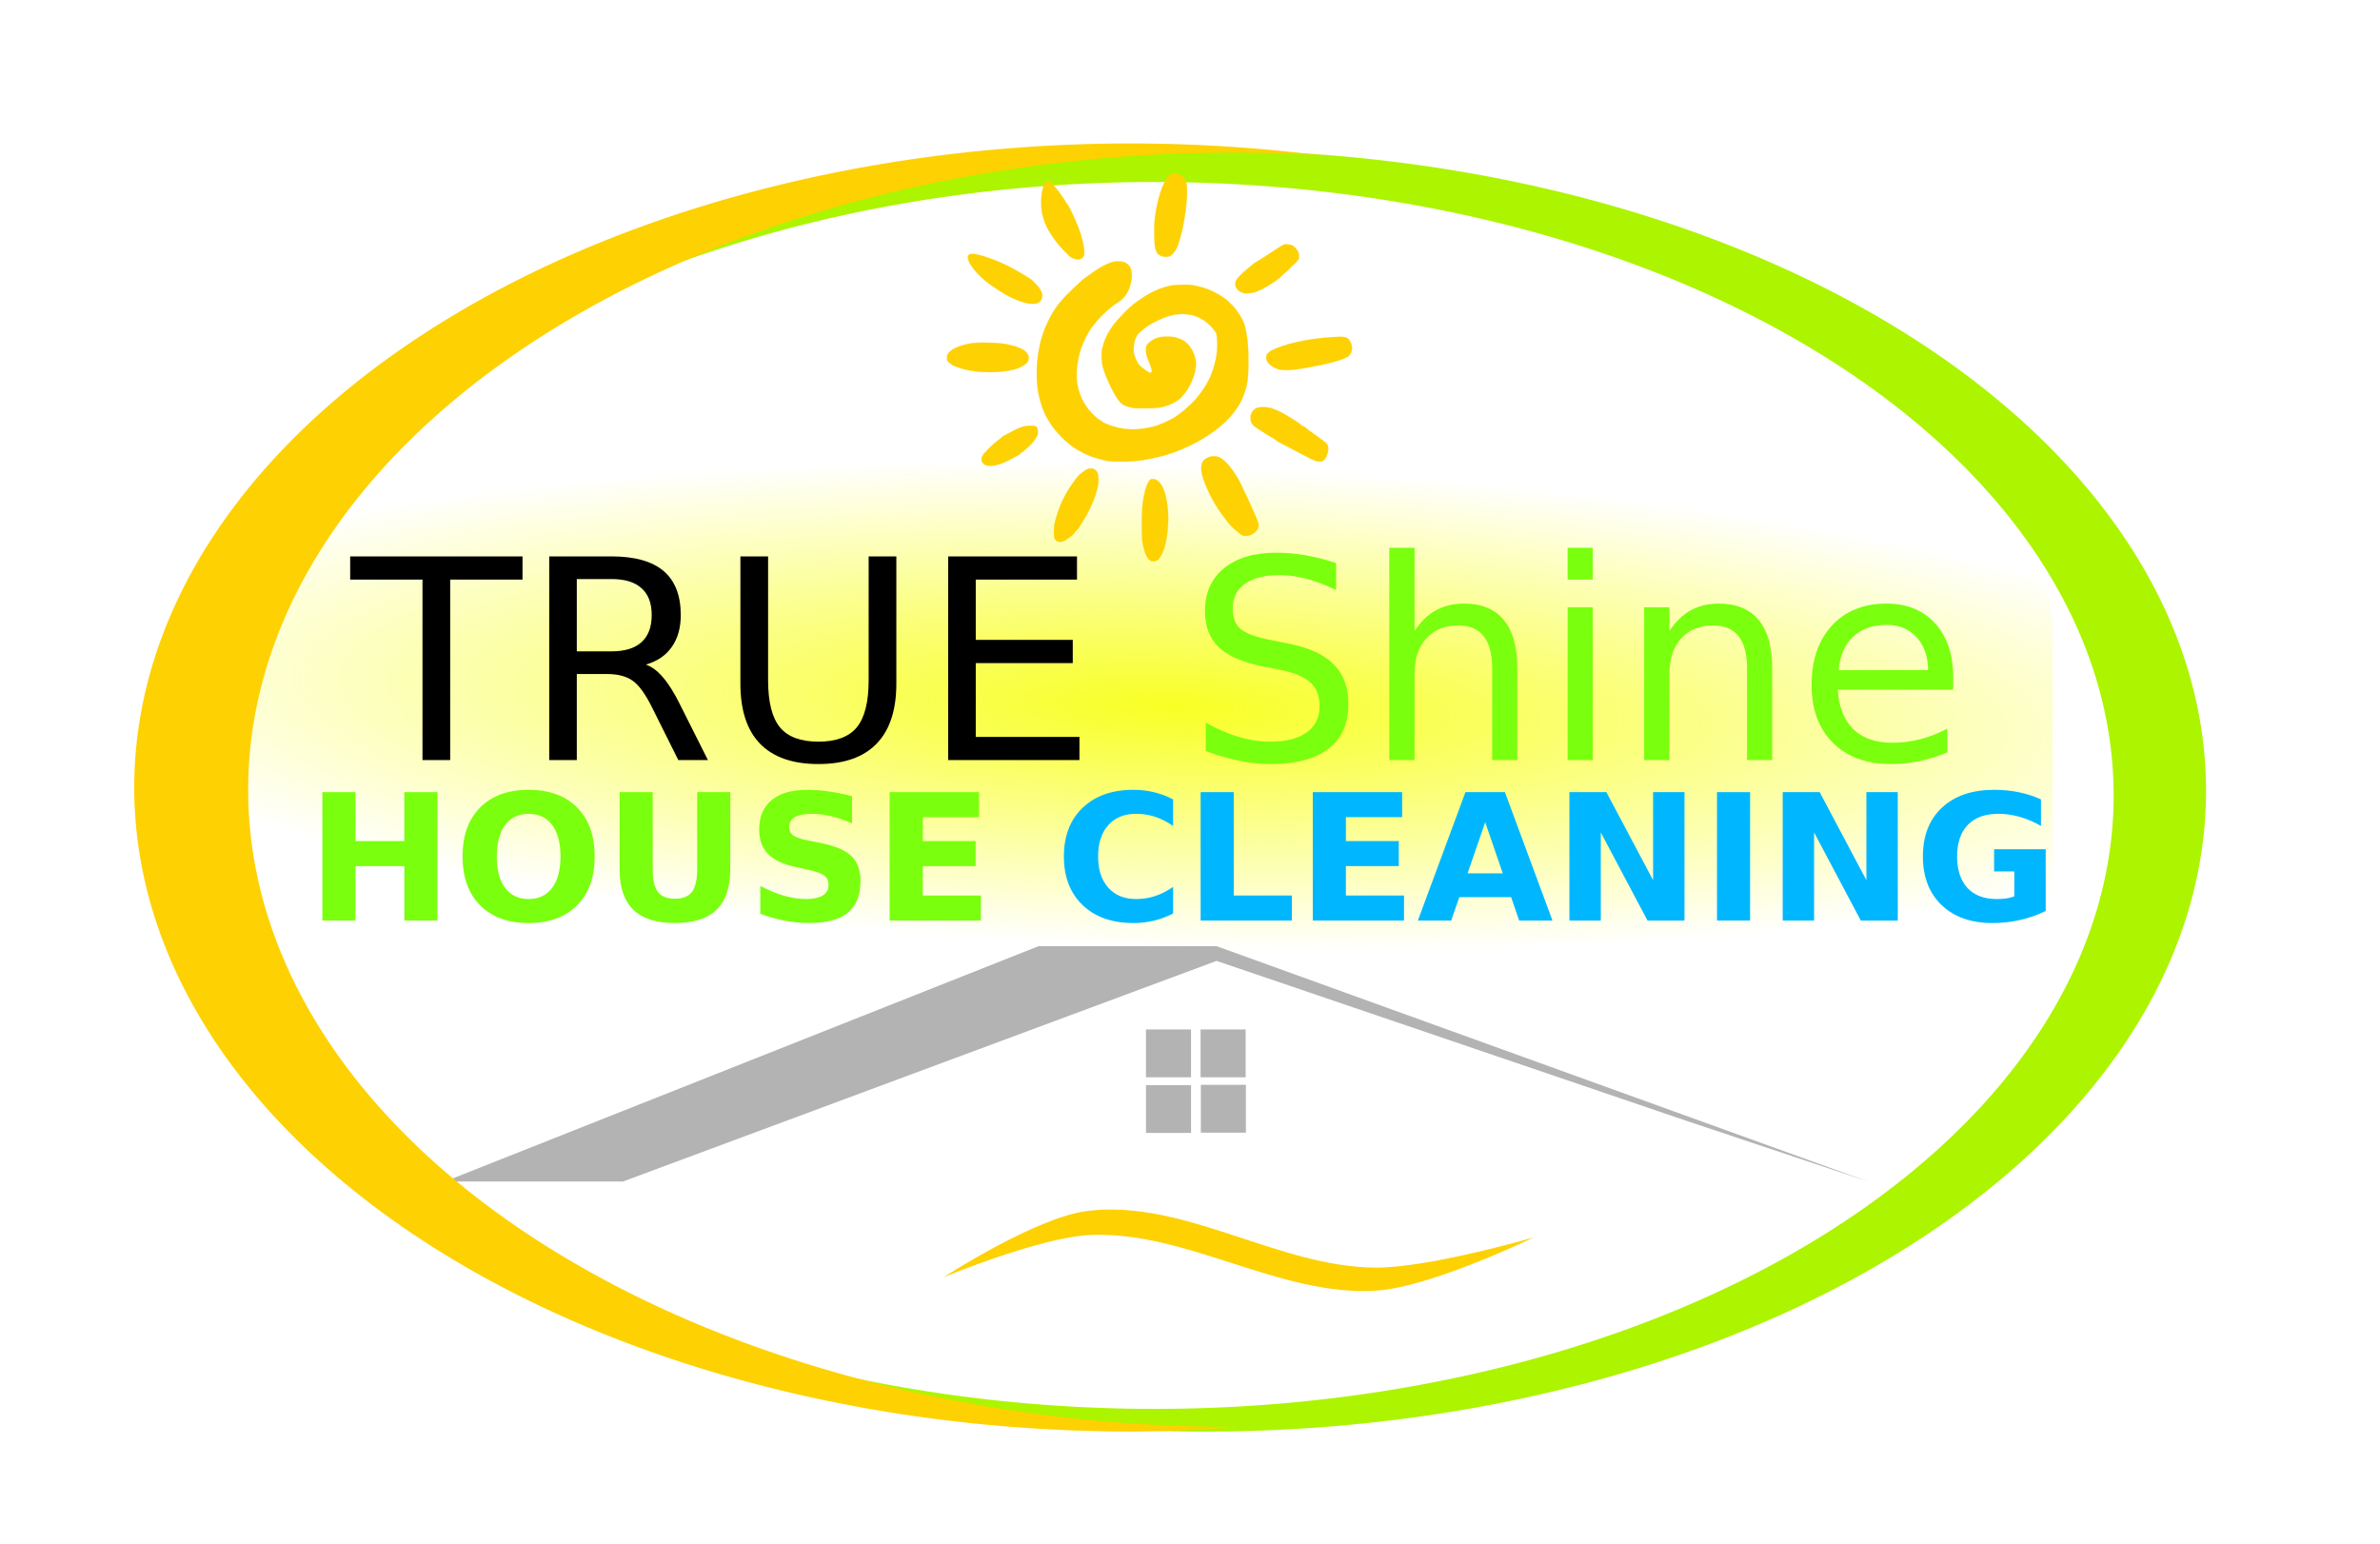 <?xml version="1.0" encoding="UTF-8" standalone="no"?>
<svg
   xmlns:dc="http://purl.org/dc/elements/1.1/"
   xmlns:cc="http://creativecommons.org/ns#"
   xmlns:rdf="http://www.w3.org/1999/02/22-rdf-syntax-ns#"
   xmlns:svg="http://www.w3.org/2000/svg"
   xmlns="http://www.w3.org/2000/svg"
   xmlns:xlink="http://www.w3.org/1999/xlink"
   xmlns:sodipodi="http://sodipodi.sourceforge.net/DTD/sodipodi-0.dtd"
   xmlns:inkscape="http://www.inkscape.org/namespaces/inkscape"
   id="svg12343"
   version="1.1"
   viewBox="0 0 39.688 25.744"
   height="97.3"
   width="150"
   sodipodi:docname="logoTRUE.svg"
   inkscape:version="0.92.4 (5da689c313, 2019-01-14)">
  <sodipodi:namedview
     pagecolor="#ffffff"
     bordercolor="#666666"
     borderopacity="1"
     objecttolerance="10"
     gridtolerance="10"
     guidetolerance="10"
     inkscape:pageopacity="0"
     inkscape:pageshadow="2"
     inkscape:window-width="1920"
     inkscape:window-height="1168"
     id="namedview2208"
     showgrid="false"
     inkscape:zoom="0.90062112"
     inkscape:cx="173"
     inkscape:cy="110.51619"
     inkscape:window-x="1680"
     inkscape:window-y="0"
     inkscape:window-maximized="1"
     inkscape:current-layer="svg12343"
     fit-margin-top="0"
     fit-margin-left="0"
     fit-margin-right="0"
     fit-margin-bottom="0" />
  <defs
     id="defs12337">
    <radialGradient
       r="376"
       fy="428.407"
       fx="470.72"
       cy="428.407"
       cx="470.72"
       gradientTransform="matrix(0.119,0.004,-7.6739484e-4,0.025,40.94,93.901)"
       gradientUnits="userSpaceOnUse"
       id="radialGradient12024"
       xlink:href="#linearGradient11658" />
    <linearGradient
       id="linearGradient11658">
      <stop
         id="stop11654"
         offset="0"
         style="stop-color:#f7ff00;stop-opacity:1;" />
      <stop
         id="stop11656"
         offset="1"
         style="stop-color:#f7ff00;stop-opacity:0;" />
    </linearGradient>
    <filter
       id="filter11732"
       style="color-interpolation-filters:sRGB">
      <feFlood
         id="feFlood11722"
         result="flood"
         flood-color="rgb(0,0,0)"
         flood-opacity="0.165" />
      <feComposite
         id="feComposite11724"
         result="composite1"
         operator="in"
         in2="SourceGraphic"
         in="flood" />
      <feGaussianBlur
         id="feGaussianBlur11726"
         result="blur"
         stdDeviation="3"
         in="composite1" />
      <feOffset
         id="feOffset11728"
         result="offset"
         dy="4.9"
         dx="5.6" />
      <feComposite
         id="feComposite11730"
         result="composite2"
         operator="over"
         in2="offset"
         in="SourceGraphic" />
    </filter>
    <filter
       id="filter11720"
       style="color-interpolation-filters:sRGB">
      <feFlood
         id="feFlood11710"
         result="flood"
         flood-color="rgb(0,0,0)"
         flood-opacity="0.165" />
      <feComposite
         id="feComposite11712"
         result="composite1"
         operator="in"
         in2="SourceGraphic"
         in="flood" />
      <feGaussianBlur
         id="feGaussianBlur11714"
         result="blur"
         stdDeviation="3"
         in="composite1" />
      <feOffset
         id="feOffset11716"
         result="offset"
         dy="4.9"
         dx="5.6" />
      <feComposite
         id="feComposite11718"
         result="composite2"
         operator="over"
         in2="offset"
         in="SourceGraphic" />
    </filter>
  </defs>
  <g
     transform="matrix(0.429,0,0,0.429,-21.885,-33.905)"
     id="layer1">
    <ellipse
       ry="24.195"
       rx="38.493"
       cy="109.252"
       cx="95.11"
       id="path11962"
       style="opacity:0.86;fill:#ffffff;fill-opacity:1;fill-rule:evenodd;stroke:#0e2100;stroke-width:0;stroke-linejoin:bevel;stroke-miterlimit:4;stroke-dasharray:none;stroke-opacity:1;paint-order:markers fill stroke" />
    <rect
       style="opacity:0.86;fill:url(#radialGradient12024);fill-opacity:1;fill-rule:evenodd;stroke:#0e2100;stroke-width:0;stroke-linejoin:bevel;stroke-miterlimit:4;stroke-dasharray:none;stroke-opacity:1;paint-order:markers fill stroke"
       id="rect11179"
       width="71.374"
       height="26.591"
       x="59.432"
       y="95.588"
       ry="8.028" />
    <path
       transform="matrix(0.1,0,0,0.1,51.065,79.111)"
       style="opacity:1;fill:#adf400;fill-opacity:1;fill-rule:evenodd;stroke:#b49300;stroke-width:0;stroke-linejoin:bevel;stroke-miterlimit:4;stroke-dasharray:none;stroke-opacity:1;paint-order:markers fill stroke;filter:url(#filter11732)"
       d="M 461.852,52.692 A 389.545,249.076 0 0 0 101.877,206.842 372.969,238.477 0 0 1 442.513,65.058 372.969,238.477 0 0 1 815.482,303.535 372.969,238.477 0 0 1 442.513,542.013 372.969,238.477 0 0 1 155.53,455.541 389.545,249.076 0 0 0 461.852,550.845 389.545,249.076 0 0 0 851.397,301.769 389.545,249.076 0 0 0 461.852,52.692 Z"
       id="path11003-5"
       inkscape:connector-curvature="0" />
    <g
       transform="matrix(0.1,0,0,0.1,51.065,79.111)"
       id="g11806">
      <path
         style="fill:#fed102;fill-opacity:1;stroke-width:1.2"
         id="path6109-2"
         d="m 366.241,495.749 c 0,0 37.305,-15.531 56.916,-16.422 37.776,-1.715 73.944,24.188 111.675,21.583 21.187,-1.463 60.797,-20.645 60.797,-20.645 0,0 -40.505,11.782 -61.228,11.73 -37.974,-0.095 -74.364,-26.618 -112.109,-22.053 -20.164,2.439 -56.053,25.806 -56.053,25.806 z"
         inkscape:connector-curvature="0" />
      <g
         style="fill:#b3b3b3;fill-opacity:1"
         transform="matrix(1.068,0,0,1.068,-93.723,92.071)"
         id="g11095">
        <g
           id="g10632"
           transform="matrix(0.33,0,0,0.281,1150.635,333.051)"
           style="fill:#b3b3b3;fill-opacity:1">
          <path
             style="fill:#b3b3b3;fill-opacity:1;stroke-width:2.906"
             id="path6119"
             d="m -2731.601,35.808 h 196.403 l 654.688,-285.768 516.035,206.315 202.366,79.454 -718.401,-304.84 h -196.402 z"
             inkscape:connector-curvature="0" />
        </g>
        <g
           id="g9698-8"
           transform="matrix(0.25,0,0,0.248,1328.462,257.538)"
           style="fill:#b3b3b3;fill-opacity:1">
          <g
             transform="translate(-3850.847,-1233.898)"
             style="fill:#b3b3b3;fill-opacity:1"
             id="g9634-6">
            <path
               d="m 554.454,1355.785 v 70.196 h 65.594 v -70.196 z"
               id="path6125-8"
               style="fill:#b3b3b3;fill-opacity:1;stroke-width:2.625"
               inkscape:connector-curvature="0" />
            <path
               d="m 633.978,1355.785 v 70.196 h 65.594 v -70.196 z"
               id="path6127-2"
               style="fill:#b3b3b3;fill-opacity:1;stroke-width:2.625"
               inkscape:connector-curvature="0" />
            <path
               d="m 554.48,1437.488 v 70.196 h 65.594 v -70.196 z"
               id="path6129-0"
               style="fill:#b3b3b3;fill-opacity:1;stroke-width:2.625"
               inkscape:connector-curvature="0" />
            <path
               d="m 634.346,1437.068 v 70.196 h 65.594 v -70.196 z"
               id="path6131-2"
               style="fill:#b3b3b3;fill-opacity:1;stroke-width:2.625"
               inkscape:connector-curvature="0" />
          </g>
        </g>
      </g>
      <g
         transform="translate(-5.434,-133.356)"
         id="text11267"
         style="font-style:normal;font-weight:normal;font-size:115.06px;line-height:1.25;font-family:sans-serif;letter-spacing:0px;word-spacing:0px;fill:#00b7ff;fill-opacity:1;stroke:none;stroke-width:2.877"
         aria-label="TRUE Shine">
        <g
           transform="matrix(0.944,0,0,0.944,20.248,28.837)"
           id="g11544">
          <path
             d="m 127.958,339.015 h 70.958 v 9.551 h -29.776 v 74.328 h -11.405 v -74.328 h -29.776 z"
             style="fill:#000000;fill-opacity:1;stroke-width:2.877"
             id="path11291"
             inkscape:connector-curvature="0" />
          <path
             d="m 249.704,383.568 q 3.652,1.236 7.079,5.281 3.483,4.045 6.967,11.124 l 11.517,22.922 h -12.191 l -10.731,-21.518 q -4.157,-8.427 -8.09,-11.18 -3.877,-2.753 -10.618,-2.753 H 221.276 v 35.451 h -11.349 v -83.879 h 25.619 q 14.383,0 21.461,6.011 7.079,6.011 7.079,18.147 0,7.922 -3.708,13.147 -3.652,5.225 -10.675,7.247 z M 221.276,348.342 v 29.776 h 14.27 q 8.203,0 12.36,-3.764 4.214,-3.82 4.214,-11.18 0,-7.36 -4.214,-11.068 -4.157,-3.764 -12.36,-3.764 z"
             style="fill:#000000;fill-opacity:1;stroke-width:2.877"
             id="path11293"
             inkscape:connector-curvature="0" />
          <path
             d="m 288.638,339.015 h 11.405 v 50.957 q 0,13.484 4.888,19.439 4.888,5.899 15.843,5.899 10.899,0 15.787,-5.899 4.888,-5.955 4.888,-19.439 v -50.957 h 11.405 v 52.361 q 0,16.405 -8.146,24.776 -8.09,8.371 -23.933,8.371 -15.899,0 -24.046,-8.371 -8.09,-8.371 -8.09,-24.776 z"
             style="fill:#000000;fill-opacity:1;stroke-width:2.877"
             id="path11295"
             inkscape:connector-curvature="0" />
          <path
             d="m 374.202,339.015 h 53.036 v 9.551 h -41.687 v 24.832 h 39.945 v 9.551 h -39.945 v 30.394 h 42.698 v 9.551 h -54.047 z"
             style="fill:#000000;fill-opacity:1;stroke-width:2.877"
             id="path11297"
             inkscape:connector-curvature="0" />
        </g>
        <g
           transform="matrix(0.944,0,0,0.944,20.248,28.837)"
           style="fill:#7aff0e;fill-opacity:1"
           id="g11377">
          <path
             d="m 533.927,341.768 v 11.068 q -6.461,-3.09 -12.191,-4.607 -5.731,-1.517 -11.068,-1.517 -9.27,0 -14.326,3.596 -5,3.596 -5,10.225 0,5.562 3.315,8.427 3.371,2.809 12.697,4.551 l 6.854,1.405 q 12.697,2.416 18.709,8.54 6.068,6.068 6.068,16.293 0,12.191 -8.203,18.484 -8.146,6.292 -23.933,6.292 -5.955,0 -12.697,-1.348 -6.686,-1.348 -13.877,-3.989 v -11.686 q 6.91,3.877 13.54,5.843 6.629,1.966 13.034,1.966 9.719,0 15.001,-3.82 5.281,-3.82 5.281,-10.899 0,-6.18 -3.82,-9.663 -3.764,-3.483 -12.416,-5.225 l -6.91,-1.348 q -12.697,-2.528 -18.371,-7.922 -5.674,-5.393 -5.674,-15.001 0,-11.124 7.809,-17.529 7.865,-6.405 21.63,-6.405 5.899,0 12.023,1.067 6.124,1.067 12.529,3.202 z"
             style="fill:#7aff0e;fill-opacity:1;stroke-width:2.877"
             id="path11299"
             inkscape:connector-curvature="0" />
          <path
             d="m 608.537,384.916 v 37.979 h -10.337 v -37.642 q 0,-8.933 -3.483,-13.371 -3.483,-4.438 -10.45,-4.438 -8.371,0 -13.203,5.337 -4.832,5.337 -4.832,14.551 v 35.563 h -10.394 v -87.419 h 10.394 v 34.271 q 3.708,-5.674 8.708,-8.483 5.056,-2.809 11.63,-2.809 10.843,0 16.405,6.742 5.562,6.686 5.562,19.72 z"
             style="fill:#7aff0e;fill-opacity:1;stroke-width:2.877"
             id="path11301"
             inkscape:connector-curvature="0" />
          <path
             d="m 629.268,359.971 h 10.337 v 62.924 h -10.337 z m 0,-24.495 h 10.337 v 13.09 h -10.337 z"
             style="fill:#7aff0e;fill-opacity:1;stroke-width:2.877"
             id="path11303"
             inkscape:connector-curvature="0" />
          <path
             d="m 713.484,384.916 v 37.979 h -10.337 v -37.642 q 0,-8.933 -3.483,-13.371 -3.483,-4.438 -10.45,-4.438 -8.371,0 -13.203,5.337 -4.832,5.337 -4.832,14.551 v 35.563 h -10.394 v -62.924 h 10.394 v 9.776 q 3.708,-5.674 8.708,-8.483 5.056,-2.809 11.63,-2.809 10.843,0 16.405,6.742 5.562,6.686 5.562,19.72 z"
             style="fill:#7aff0e;fill-opacity:1;stroke-width:2.877"
             id="path11305"
             inkscape:connector-curvature="0" />
          <path
             d="m 788.037,388.849 v 5.056 h -47.53 q 0.674,10.675 6.405,16.293 5.787,5.562 16.068,5.562 5.955,0 11.517,-1.461 5.618,-1.461 11.124,-4.382 v 9.776 q -5.562,2.36 -11.405,3.596 -5.843,1.236 -11.854,1.236 -15.057,0 -23.877,-8.764 -8.764,-8.764 -8.764,-23.709 0,-15.45 8.315,-24.495 8.371,-9.101 22.529,-9.101 12.697,0 20.057,8.203 7.416,8.146 7.416,22.192 z m -10.337,-3.034 q -0.112,-8.483 -4.775,-13.54 -4.607,-5.056 -12.248,-5.056 -8.652,0 -13.877,4.888 -5.169,4.888 -5.955,13.765 z"
             style="fill:#7aff0e;fill-opacity:1;stroke-width:2.877"
             id="path11307"
             inkscape:connector-curvature="0" />
        </g>
      </g>
      <g
         transform="translate(-5.434,-133.356)"
         id="text11271"
         style="font-style:normal;font-variant:normal;font-weight:bold;font-stretch:normal;font-size:68.465px;line-height:1.25;font-family:sans-serif;-inkscape-font-specification:'sans-serif, Bold';font-variant-ligatures:normal;font-variant-caps:normal;font-variant-numeric:normal;font-feature-settings:normal;text-align:start;letter-spacing:0px;word-spacing:0px;writing-mode:lr-tb;text-anchor:start;fill:#000000;fill-opacity:1;stroke:none;stroke-width:1.712"
         aria-label="HOUSE CLEANING">
        <g
           style="fill:#7aff0e;fill-opacity:1"
           id="g11360">
          <path
             d="m 130.23,440.511 h 12.871 v 19.022 h 18.988 v -19.022 h 12.871 v 49.912 h -12.871 v -21.161 h -18.988 v 21.161 h -12.871 z"
             style="font-style:normal;font-variant:normal;font-weight:bold;font-stretch:normal;font-size:68.465px;font-family:sans-serif;-inkscape-font-specification:'sans-serif, Bold';font-variant-ligatures:normal;font-variant-caps:normal;font-variant-numeric:normal;font-feature-settings:normal;text-align:start;writing-mode:lr-tb;text-anchor:start;fill:#7aff0e;fill-opacity:1;stroke-width:1.712"
             id="path11328"
             inkscape:connector-curvature="0" />
          <path
             d="m 210.396,448.935 q -5.884,0 -9.126,4.346 -3.243,4.346 -3.243,12.236 0,7.856 3.243,12.202 3.243,4.346 9.126,4.346 5.917,0 9.16,-4.346 3.243,-4.346 3.243,-12.202 0,-7.89 -3.243,-12.236 -3.243,-4.346 -9.16,-4.346 z m 0,-9.327 q 12.035,0 18.855,6.887 6.82,6.887 6.82,19.022 0,12.102 -6.82,18.988 -6.82,6.887 -18.855,6.887 -12.001,0 -18.855,-6.887 -6.82,-6.887 -6.82,-18.988 0,-12.135 6.82,-19.022 6.853,-6.887 18.855,-6.887 z"
             style="font-style:normal;font-variant:normal;font-weight:bold;font-stretch:normal;font-size:68.465px;font-family:sans-serif;-inkscape-font-specification:'sans-serif, Bold';font-variant-ligatures:normal;font-variant-caps:normal;font-variant-numeric:normal;font-feature-settings:normal;text-align:start;writing-mode:lr-tb;text-anchor:start;fill:#7aff0e;fill-opacity:1;stroke-width:1.712"
             id="path11330"
             inkscape:connector-curvature="0" />
          <path
             d="m 245.765,440.511 h 12.871 v 29.92 q 0,6.185 2.006,8.859 2.039,2.641 6.619,2.641 4.613,0 6.619,-2.641 2.039,-2.674 2.039,-8.859 v -29.92 h 12.871 v 29.92 q 0,10.597 -5.315,15.779 -5.315,5.182 -16.214,5.182 -10.865,0 -16.18,-5.182 -5.315,-5.182 -5.315,-15.779 z"
             style="font-style:normal;font-variant:normal;font-weight:bold;font-stretch:normal;font-size:68.465px;font-family:sans-serif;-inkscape-font-specification:'sans-serif, Bold';font-variant-ligatures:normal;font-variant-caps:normal;font-variant-numeric:normal;font-feature-settings:normal;text-align:start;writing-mode:lr-tb;text-anchor:start;fill:#7aff0e;fill-opacity:1;stroke-width:1.712"
             id="path11332"
             inkscape:connector-curvature="0" />
          <path
             d="M 336.127,442.082 V 452.646 q -4.112,-1.839 -8.023,-2.775 -3.911,-0.936 -7.388,-0.936 -4.613,0 -6.82,1.27 -2.206,1.27 -2.206,3.945 0,2.006 1.471,3.142 1.504,1.103 5.416,1.906 l 5.483,1.103 q 8.324,1.672 11.834,5.081 3.51,3.41 3.51,9.695 0,8.257 -4.914,12.302 -4.881,4.012 -14.943,4.012 -4.747,0 -9.528,-0.903 -4.781,-0.903 -9.561,-2.674 v -10.865 q 4.781,2.541 9.227,3.844 4.48,1.27 8.625,1.27 4.212,0 6.452,-1.404 2.24,-1.404 2.24,-4.012 0,-2.34 -1.538,-3.61 -1.504,-1.27 -6.051,-2.273 l -4.981,-1.103 q -7.488,-1.605 -10.965,-5.115 -3.443,-3.51 -3.443,-9.461 0,-7.455 4.814,-11.467 4.814,-4.012 13.84,-4.012 4.112,0 8.458,0.635 4.346,0.602 8.993,1.839 z"
             style="font-style:normal;font-variant:normal;font-weight:bold;font-stretch:normal;font-size:68.465px;font-family:sans-serif;-inkscape-font-specification:'sans-serif, Bold';font-variant-ligatures:normal;font-variant-caps:normal;font-variant-numeric:normal;font-feature-settings:normal;text-align:start;writing-mode:lr-tb;text-anchor:start;fill:#7aff0e;fill-opacity:1;stroke-width:1.712"
             id="path11334"
             inkscape:connector-curvature="0" />
          <path
             d="m 350.736,440.511 h 34.734 v 9.728 h -21.863 v 9.294 h 20.56 v 9.728 h -20.56 v 11.433 h 22.599 v 9.728 h -35.47 z"
             style="font-style:normal;font-variant:normal;font-weight:bold;font-stretch:normal;font-size:68.465px;font-family:sans-serif;-inkscape-font-specification:'sans-serif, Bold';font-variant-ligatures:normal;font-variant-caps:normal;font-variant-numeric:normal;font-feature-settings:normal;text-align:start;writing-mode:lr-tb;text-anchor:start;fill:#7aff0e;fill-opacity:1;stroke-width:1.712"
             id="path11336"
             inkscape:connector-curvature="0" />
        </g>
        <g
           style="fill:#00b7ff;fill-opacity:1"
           id="g11370">
          <path
             d="m 460.923,487.681 q -3.544,1.839 -7.388,2.775 -3.844,0.936 -8.023,0.936 -12.47,0 -19.757,-6.954 -7.288,-6.987 -7.288,-18.922 0,-11.968 7.288,-18.922 7.288,-6.987 19.757,-6.987 4.179,0 8.023,0.936 3.844,0.936 7.388,2.775 v 10.33 q -3.577,-2.44 -7.054,-3.577 -3.477,-1.137 -7.321,-1.137 -6.887,0 -10.831,4.413 -3.945,4.413 -3.945,12.169 0,7.722 3.945,12.135 3.945,4.413 10.831,4.413 3.844,0 7.321,-1.137 3.477,-1.137 7.054,-3.577 z"
             style="font-style:normal;font-variant:normal;font-weight:bold;font-stretch:normal;font-size:68.465px;font-family:sans-serif;-inkscape-font-specification:'sans-serif, Bold';font-variant-ligatures:normal;font-variant-caps:normal;font-variant-numeric:normal;font-feature-settings:normal;text-align:start;writing-mode:lr-tb;text-anchor:start;fill:#00b7ff;fill-opacity:1;stroke-width:1.712"
             id="path11338"
             inkscape:connector-curvature="0" />
          <path
             d="m 471.621,440.511 h 12.871 v 40.183 h 22.599 v 9.728 h -35.47 z"
             style="font-style:normal;font-variant:normal;font-weight:bold;font-stretch:normal;font-size:68.465px;font-family:sans-serif;-inkscape-font-specification:'sans-serif, Bold';font-variant-ligatures:normal;font-variant-caps:normal;font-variant-numeric:normal;font-feature-settings:normal;text-align:start;writing-mode:lr-tb;text-anchor:start;fill:#00b7ff;fill-opacity:1;stroke-width:1.712"
             id="path11340"
             inkscape:connector-curvature="0" />
          <path
             d="m 515.214,440.511 h 34.734 v 9.728 h -21.863 v 9.294 h 20.56 v 9.728 h -20.56 v 11.433 h 22.599 v 9.728 h -35.47 z"
             style="font-style:normal;font-variant:normal;font-weight:bold;font-stretch:normal;font-size:68.465px;font-family:sans-serif;-inkscape-font-specification:'sans-serif, Bold';font-variant-ligatures:normal;font-variant-caps:normal;font-variant-numeric:normal;font-feature-settings:normal;text-align:start;writing-mode:lr-tb;text-anchor:start;fill:#00b7ff;fill-opacity:1;stroke-width:1.712"
             id="path11342"
             inkscape:connector-curvature="0" />
          <path
             d="M 592.304,481.329 H 572.179 l -3.176,9.093 h -12.938 l 18.487,-49.912 h 15.345 l 18.487,49.912 h -12.938 z m -16.916,-9.26 h 13.673 l -6.82,-19.858 z"
             style="font-style:normal;font-variant:normal;font-weight:bold;font-stretch:normal;font-size:68.465px;font-family:sans-serif;-inkscape-font-specification:'sans-serif, Bold';font-variant-ligatures:normal;font-variant-caps:normal;font-variant-numeric:normal;font-feature-settings:normal;text-align:start;writing-mode:lr-tb;text-anchor:start;fill:#00b7ff;fill-opacity:1;stroke-width:1.712"
             id="path11344"
             inkscape:connector-curvature="0" />
          <path
             d="m 614.97,440.511 h 14.375 l 18.153,34.233 v -34.233 h 12.202 v 49.912 h -14.375 l -18.153,-34.233 v 34.233 h -12.202 z"
             style="font-style:normal;font-variant:normal;font-weight:bold;font-stretch:normal;font-size:68.465px;font-family:sans-serif;-inkscape-font-specification:'sans-serif, Bold';font-variant-ligatures:normal;font-variant-caps:normal;font-variant-numeric:normal;font-feature-settings:normal;text-align:start;writing-mode:lr-tb;text-anchor:start;fill:#00b7ff;fill-opacity:1;stroke-width:1.712"
             id="path11346"
             inkscape:connector-curvature="0" />
          <path
             d="m 672.337,440.511 h 12.871 V 490.422 H 672.337 Z"
             style="font-style:normal;font-variant:normal;font-weight:bold;font-stretch:normal;font-size:68.465px;font-family:sans-serif;-inkscape-font-specification:'sans-serif, Bold';font-variant-ligatures:normal;font-variant-caps:normal;font-variant-numeric:normal;font-feature-settings:normal;text-align:start;writing-mode:lr-tb;text-anchor:start;fill:#00b7ff;fill-opacity:1;stroke-width:1.712"
             id="path11348"
             inkscape:connector-curvature="0" />
          <path
             d="m 697.877,440.511 h 14.375 l 18.153,34.233 v -34.233 h 12.202 v 49.912 h -14.375 l -18.153,-34.233 v 34.233 h -12.202 z"
             style="font-style:normal;font-variant:normal;font-weight:bold;font-stretch:normal;font-size:68.465px;font-family:sans-serif;-inkscape-font-specification:'sans-serif, Bold';font-variant-ligatures:normal;font-variant-caps:normal;font-variant-numeric:normal;font-feature-settings:normal;text-align:start;writing-mode:lr-tb;text-anchor:start;fill:#00b7ff;fill-opacity:1;stroke-width:1.712"
             id="path11350"
             inkscape:connector-curvature="0" />
          <path
             d="m 800.107,486.712 q -4.814,2.34 -9.996,3.51 -5.182,1.17 -10.698,1.17 -12.47,0 -19.757,-6.954 -7.288,-6.987 -7.288,-18.922 0,-12.068 7.422,-18.988 7.422,-6.92 20.326,-6.92 4.981,0 9.528,0.936 4.58,0.936 8.625,2.775 v 10.33 q -4.179,-2.374 -8.324,-3.544 -4.112,-1.17 -8.257,-1.17 -7.689,0 -11.868,4.313 -4.145,4.279 -4.145,12.269 0,7.923 4.012,12.236 4.012,4.313 11.4,4.313 2.006,0 3.711,-0.234 1.738,-0.267 3.109,-0.802 v -9.695 h -7.856 v -8.625 h 20.058 z"
             style="font-style:normal;font-variant:normal;font-weight:bold;font-stretch:normal;font-size:68.465px;font-family:sans-serif;-inkscape-font-specification:'sans-serif, Bold';font-variant-ligatures:normal;font-variant-caps:normal;font-variant-numeric:normal;font-feature-settings:normal;text-align:start;writing-mode:lr-tb;text-anchor:start;fill:#00b7ff;fill-opacity:1;stroke-width:1.712"
             id="path11352"
             inkscape:connector-curvature="0" />
        </g>
      </g>
      <g
         style="font-style:normal;font-weight:normal;font-size:115.06px;line-height:1.25;font-family:sans-serif;letter-spacing:0px;word-spacing:0px;fill:#00b7ff;fill-opacity:1;fill-rule:evenodd;stroke:none;stroke-width:0.5"
         transform="matrix(0.154,0,0,0.154,128.339,-21.265)"
         id="g11407-7">
        <g
           transform="translate(1553.907,571.72)"
           style="fill:#fed102;stroke:#fed102"
           id="g11405-3">
          <path
             d="m 500,495 8.5,6 0.3,0.2 0.2,0.3 3.5,0.3 3.5,0.2 0.2,-1 0.3,-1 v -5 l -0.5,-2 q -0.5,-2 -1.5,-5.5 -1,-3.5 -6.5,-16.5 -5.5,-13 -6,-22 -0.5,-9 0.5,-12.5 1,-3.5 3,-6 2,-2.5 7.5,-7 5.5,-4.5 14.2,-8.3 8.8,-3.7 23.8,-4.2 15,-0.5 25,2 10,2.5 17,6 7,3.5 12.8,9.2 5.7,5.8 10.2,12.8 4.5,7 8,16.5 3.5,9.5 4,19 0.5,9.5 -2.5,23.5 -3,14 -11,30 -8,16 -13.7,22.8 -5.8,6.7 -9.3,11 -3.5,4.2 -9,8 -5.5,3.7 -15.5,8.7 -10,5 -22.5,8 -12.5,3 -39.5,3.5 -27,0.5 -35.5,-1 -8.5,-1.5 -16,-4 -7.5,-2.5 -12.5,-6.5 -5,-4 -10.5,-12 -5.5,-8 -12.3,-20.3 Q 411.5,536 404,518 396.5,500 393.5,489.5 390.5,479 390,465 q -0.5,-14 0.5,-19.5 1,-5.5 4.5,-17 3.5,-11.5 9.5,-23 6,-11.5 14.5,-23 8.5,-11.5 25.5,-29 17,-17.5 19.7,-19 2.8,-1.5 3,-2.5 0.3,-1 3,-2.8 2.8,-1.7 14,-10 11.3,-8.2 23.3,-15.2 12,-7 26.7,-12.8 14.8,-5.7 26.3,-8.2 11.5,-2.5 30.5,-3 19,-0.5 25.5,0.5 6.5,1 23,5 16.5,4 32.5,12 16,8 26,15 10,7 14,11.7 4,4.8 5,5 1,0.3 7.5,7.8 6.5,7.5 14.3,19.8 7.7,12.2 11.2,22.2 3.5,10 7,33 3.5,23 3.5,59.5 0,36.5 -2.5,52.5 -2.5,16 -8,31 -5.5,15 -11.5,25.5 -6,10.5 -15,22 -9,11.5 -18.5,21 -9.5,9.5 -23,20 -13.5,10.5 -27.2,19.3 -13.8,8.7 -29.8,17.2 -16,8.5 -38,17.5 -22,9 -44.5,15 -22.5,6 -47.5,10 -25,4 -52.5,4 -27.5,0 -36,-1.5 Q 398,723.5 381,719 364,714.5 347.5,706.5 331,698.5 320,691 309,683.5 298,673.5 287,663.5 275.5,650 264,636.5 254.8,620.8 245.5,605 240,589.5 234.5,574 231,557 q -3.5,-17 -4.5,-36.5 -1,-19.5 0.5,-40.5 1.5,-21 5.5,-41 4,-20 9.5,-36 5.5,-16 13.5,-32 8,-16 15,-27 7,-11 19,-25 12,-14 30.3,-30.8 18.2,-16.7 19.7,-18.4 1.5,-1.8 15.3,-11.8 13.7,-10 25,-17.2 11.2,-7.3 24.2,-13.3 13,-6 24.5,-6.5 11.5,-0.5 18,2 6.5,2.5 8.5,4.8 2,2.2 3,2.4 1,0.3 4.2,6.6 3.3,6.2 3.8,17.7 0.5,11.5 -3,24.5 -3.5,13 -9.2,22.5 -5.8,9.5 -6.8,9.7 -1,0.3 -5.2,5 -4.3,4.8 -11.6,9 -7.2,4.3 -17.7,12.8 -10.5,8.5 -21.5,19.5 -11,11 -17.5,19.7 -6.5,8.8 -7.5,9 -1,0.3 -9.5,14.8 -8.5,14.5 -14.7,29.8 -6.3,15.2 -10.3,34.7 -4,19.5 -4.5,35.5 -0.5,16 1.5,29 2,13 7,26.5 5,13.5 12.5,25.5 7.5,12 11.2,15.5 3.8,3.5 4,4.5 0.3,1 3,3 2.8,2 3,3 0.3,1 7,6.8 6.8,5.7 11.3,8 4.5,2.2 4.5,3.2 0,1 11.8,6 11.7,5 28,8.8 16.2,3.7 32.2,4.2 16,0.5 35,-2.5 19,-3 30.5,-7 11.5,-4 23,-9.5 11.5,-5.5 14.5,-7 3,-1.5 8.5,-5 5.5,-3.5 17.5,-13 12,-9.5 15.5,-13.2 3.5,-3.8 4.5,-4 1,-0.3 6,-6 5,-5.8 6.2,-6.3 1.3,-0.5 13.8,-17 12.5,-16.5 21,-33.5 8.5,-17 13.5,-34 5,-17 7,-33.5 2,-16.5 1,-34 -1,-17.5 -3.3,-19.5 -2.2,-2 -2.4,-3 -0.3,-1 -6.3,-8 -6,-7 -12.5,-12.5 -6.5,-5.5 -15.8,-10.7 -9.2,-5.3 -19.7,-8.3 -10.5,-3 -23.5,-3.5 -13,-0.5 -26,2 -13,2.5 -26.5,8 -13.5,5.5 -26.5,12.5 -13,7 -21.8,14.3 -8.7,7.2 -12.4,10.7 -3.8,3.5 -5.8,7.3 -2,3.7 -4.8,10.4 -2.7,6.8 -3.2,18.8 -0.5,12 1,17.5 1.5,5.5 5.5,14.5 4,9 9,14 5,5 13.5,11 z"
             id="path11381-5"
             inkscape:connector-curvature="0" />
          <path
             d="m 671,713 q 8,-0.5 14.5,2 6.5,2.5 13.5,8.5 7,6 15.2,16.3 8.3,10.2 17.6,25.4 9.2,15.3 31.4,64 22.3,48.8 22.8,54.8 0.5,6 -0.5,9.5 -1,3.5 -5.7,8.7 -4.8,5.3 -10.8,8.3 -6,3 -12.5,3.5 -6.5,0.5 -10.5,-1 -4,-1.5 -17,-12.8 Q 716,889 712,883.8 708,878.5 696.2,863.2 684.5,848 673,828 q -11.5,-20 -21.5,-45 -10,-25 -10,-37.5 0,-12.5 3.3,-18 3.2,-5.5 5,-6.5 1.7,-1 7.4,-4.2 5.8,-3.3 13.8,-3.8 z"
             id="path11383-5"
             inkscape:connector-curvature="0" />
          <path
             d="M 560.5,4.8 566,0 h 15 v 0.5 l 2,0.5 2,0.5 1,0.5 1,0.5 1,0.5 q 1,0.5 3,1.5 2,1 4.5,3.5 2.5,2.5 6.3,9.2 3.7,6.8 3.7,26.3 0,19.5 -2,37 -2,17.5 -5.5,38.5 -3.5,21 -9,40.5 -5.5,19.5 -9,27 -3.5,7.5 -9.2,14 -5.8,6.5 -9.3,7.7 -3.5,1.3 -10.5,1.3 -7,0 -13,-3.3 -6,-3.2 -7.8,-6.2 -1.7,-3 -4.2,-10 -2.5,-7 -3,-33 -0.5,-26 1,-41 1.5,-15 5,-33 3.5,-18 9,-35 5.5,-17 11.2,-27.8 Q 555,9.5 560.5,4.8 Z"
             id="path11385-1"
             inkscape:connector-curvature="0" />
          <path
             d="M 4.2,475.8 4,475.5 3.8,475.2 3.5,475 3.2,474.8 3,474.5 2.8,474.2 2.5,474 2.2,473.8 2,473.5 1.8,473.2 1.5,473 1,471.5 0.5,470 H 0 V 459 H 0.5 L 1,457.5 1.5,456 2,455 l 0.5,-1 0.5,-1 0.5,-1 7.3,-6.2 Q 18,439.5 35.5,434 53,428.5 69,427 q 16,-1.5 43,-0.5 27,1 44.5,5 17.5,4 25.7,7.7 8.3,3.8 12.8,6.8 4.5,3 8,8.5 3.5,5.5 3,11 -0.5,5.5 -2.8,9.3 -2.2,3.7 -10.7,9.2 -8.5,5.5 -20,9 -11.5,3.5 -33,6 -21.5,2.5 -44,1.5 -22.5,-1 -38.5,-4 -16,-3 -30.5,-8.3 Q 12,483 12,482 q 0,-1 -3.8,-3.5 -3.7,-2.5 -4,-2.7 z"
             id="path11387-8"
             inkscape:connector-curvature="0" />
          <path
             d="m 795,589 q 13,-0.5 24.5,3 11.5,3.5 24.5,10.5 13,7 31.5,18.7 18.5,11.8 18.5,12.8 0,1 2.5,2.2 2.5,1.3 6,3 3.5,1.8 3.7,2.8 0.3,1 24,17.8 23.8,16.7 27.6,21 3.7,4.2 4.2,11.2 0.5,7 -2.5,16 -3,9 -7.3,13.8 -4.2,4.7 -12.2,4.7 -8,0 -22,-7 -14,-7 -45,-23.5 -31,-16.5 -36.5,-19.2 -5.5,-2.8 -5.5,-3.8 0,-1 -1,-1.2 -1,-0.3 -24.5,-14.8 -23.5,-14.5 -28.7,-18.8 -5.3,-4.2 -7.8,-8.2 -2.5,-4 -3,-11.5 -0.5,-7.5 0.5,-10 1,-2.5 3,-6.5 2,-4 7.3,-8.2 5.2,-4.3 18.2,-4.8 z"
             id="path11389-1"
             inkscape:connector-curvature="0" />
          <path
             d="m 248.8,19.8 0.2,-0.3 h 3 q 3,0 7.5,2.5 4.5,2.5 10,8 5.5,5.5 16.7,21.2 11.3,15.8 13.6,20.3 2.2,4.5 3.2,4.5 1,0 6.5,10.8 5.5,10.7 14.7,31.4 9.3,20.8 14.3,38.3 5,17.5 7,31 2,13.5 0,18.5 -2,5 -5.3,7.2 -3.2,2.3 -7.7,2.8 -4.5,0.5 -10,-1 -5.5,-1.5 -11,-5.2 -5.5,-3.8 -5.7,-4.8 -0.3,-1 -4.6,-4.8 -4.2,-3.7 -15.7,-16.7 -11.5,-13 -19.5,-25 -8,-12 -10.5,-16.5 -2.5,-4.5 -6.3,-12.8 -3.7,-8.2 -7.7,-22.7 -4,-14.5 -4,-33.5 0,-19 3,-31.5 3,-12.5 5.5,-17 2.5,-4.5 2.8,-4.7 z"
             id="path11391-7"
             inkscape:connector-curvature="0" />
          <path
             d="m 1017.2,423.2 3.3,6.8 0.5,4 0.5,4 h 0.5 v 5 h -0.5 l -0.5,3.5 -0.5,3.5 -0.5,1 q -0.5,1 -1.5,3 -1,2 -4.3,5.2 -3.2,3.3 -12.7,7.3 -9.5,4 -30,9.5 -20.5,5.5 -58,12.5 -37.5,7 -55.5,7 -18,0 -25,-3 -7,-3 -12.5,-6.5 -5.5,-3.5 -10.3,-9.2 -4.7,-5.8 -4.7,-12.8 0,-7 4,-11 4,-4 10,-7.5 6,-3.5 23.7,-9.7 17.8,-6.3 40.3,-11.3 22.5,-5 45,-8 22.5,-3 48,-4.5 25.5,-1.5 31.5,1.5 6,3 9.2,9.7 z"
             id="path11393-6"
             inkscape:connector-curvature="0" />
          <path
             d="m 532.8,973.8 -0.3,0.2 -0.3,0.2 -0.2,0.3 -1,0.5 -1,0.5 -1,0.5 -1,0.5 -1,0.5 -1,0.5 v 0.5 h -10 v -0.5 l -1,-0.5 -1,-0.5 -1,-0.5 -1,-0.5 -0.2,-0.3 -0.3,-0.2 -0.3,-0.2 -0.2,-0.3 -1,-0.3 q -1,-0.2 -4.2,-5.2 -3.3,-5 -6.3,-13.5 -3,-8.5 -5.5,-20.5 -2.5,-12 -2.5,-52.5 0,-40.5 4,-62.5 4,-22 8,-31.5 4,-9.5 5.7,-12.3 1.8,-2.7 2.8,-3 1,-0.2 1.5,-1.4 0.5,-1.3 6,-1.3 5.5,0 10.5,3.5 5,3.5 8.8,8.2 3.7,4.8 8.2,15.8 4.5,11 8,32 3.5,21 3,44.5 -0.5,23.5 -3.5,42 -3,18.5 -6.5,29 -3.5,10.5 -7,16.5 -3.5,6 -5.8,8.8 -2.2,2.7 -2.4,3 z"
             id="path11395-8"
             inkscape:connector-curvature="0" />
          <path
             d="m 361,744 q 7,-0.5 11,2 4,2.5 6.8,7.2 2.7,4.8 3.2,13.8 0.5,9 -1,19 -1.5,10 -6.5,25 -5,15 -14,34 -9,19 -20.7,37 -11.8,18 -12.8,18.2 -1,0.3 -5.5,6 -4.5,5.8 -7,7.6 -2.5,1.7 -11.5,8.2 -9,6.5 -15.5,7 -6.5,0.5 -9.7,-1.2 -3.3,-1.8 -5.8,-5.8 -2.5,-4 -2.5,-18.5 0,-14.5 4,-29.5 4,-15 10,-31 6,-16 15,-32.5 9,-16.5 20.3,-32 11.2,-15.5 16.2,-19.7 5,-4.3 12,-9.3 7,-5 14,-5.5 z"
             id="path11397-2"
             inkscape:connector-curvature="0" />
          <path
             d="m 63.8,202.2 q 11.2,0.3 33.2,7.3 22,7 41.5,16 19.5,9 30.7,15.3 11.3,6.2 24.6,14.4 13.2,8.3 16.2,10 3,1.8 5,4 2,2.3 8.8,9 6.7,6.8 10.2,12.3 3.5,5.5 5,9.5 1.5,4 1,9.5 -0.5,5.5 -2.8,9.3 -2.2,3.7 -7.2,6.7 -5,3 -17.5,2.5 -12.5,-0.5 -30,-7 Q 165,314.5 153.8,308.2 142.5,302 125.2,290.8 108,279.5 97.8,271.2 87.5,263 77,252 66.5,241 59.5,230 q -7,-11 -7,-19.5 0,-8.5 11.3,-8.3 z"
             id="path11399-4"
             inkscape:connector-curvature="0" />
          <path
             d="m 851.5,178 q 2.5,-0.5 10.5,0.5 8,1 11.5,3.5 3.5,2.5 8.7,8.8 5.3,6.2 5.8,14.2 0.5,8 -0.5,10 -1,2 -5,6.5 -4,4.5 -10.3,10 -6.2,5.5 -6.4,6.5 -0.3,1 -11,10.2 -10.8,9.3 -14.3,13 -3.5,3.8 -18,13.6 -14.5,9.7 -29.5,17.2 -15,7.5 -26.5,9 -11.5,1.5 -18,0 -6.5,-1.5 -10.7,-4.8 -4.3,-3.2 -7.3,-7.2 -3,-4 -3,-10.5 0,-6.5 3,-11 3,-4.5 5.3,-6.5 2.2,-2 5.4,-6 3.3,-4 16.6,-14.8 13.2,-10.7 14.7,-12.4 1.5,-1.8 4.7,-3.3 3.3,-1.5 29.3,-18.5 26,-17 34.3,-22.2 8.2,-5.3 10.7,-5.8 z"
             id="path11401-7"
             inkscape:connector-curvature="0" />
          <path
             d="m 207,636 q 12,-0.5 15,0.8 3,1.2 4.8,3.7 1.7,2.5 2.2,9.5 0.5,7 -1.5,11 -2,4 -7,11.5 -5,7.5 -16.3,17.7 -11.2,10.3 -15.7,13 -4.5,2.8 -4.5,3.8 0,1 -8.2,5.5 -8.3,4.5 -21.6,11.3 -13.2,6.7 -23.2,9.7 -10,3 -18.5,3.5 -8.5,0.5 -13,-1 -4.5,-1.5 -7.5,-4 -3,-2.5 -4.2,-6.2 -1.3,-3.8 -0.8,-7.3 0.5,-3.5 3.5,-8.5 3,-5 15.7,-17.8 12.8,-12.7 22.3,-19.4 9.5,-6.8 9.5,-7.8 0,-1 6.8,-4.5 6.7,-3.5 17.7,-9.5 11,-6 21.7,-10.2 10.8,-4.3 22.8,-4.8 z"
             id="path11403-7"
             inkscape:connector-curvature="0" />
        </g>
      </g>
    </g>
    <path
       transform="matrix(0.1,0,0,0.1,51.065,79.111)"
       style="opacity:1;fill:#fed102;fill-opacity:1;fill-rule:evenodd;stroke:#b49300;stroke-width:0;stroke-linejoin:bevel;stroke-miterlimit:4;stroke-dasharray:none;stroke-opacity:1;paint-order:markers fill stroke;filter:url(#filter11720)"
       d="M 433.777,50.074 A 387.704,250.371 0 0 0 46.073,300.446 387.704,250.371 0 0 0 433.777,550.816 a 387.704,250.371 0 0 0 43.072,-1.853 383.58,247.707 0 0 1 -2.913,0.067 A 383.58,247.707 0 0 1 90.356,301.322 383.58,247.707 0 0 1 473.936,53.615 a 383.58,247.707 0 0 1 32.892,1.063 387.704,250.371 0 0 0 -73.051,-4.603 z"
       id="path11003-6"
       inkscape:connector-curvature="0" />
  </g>
</svg>
